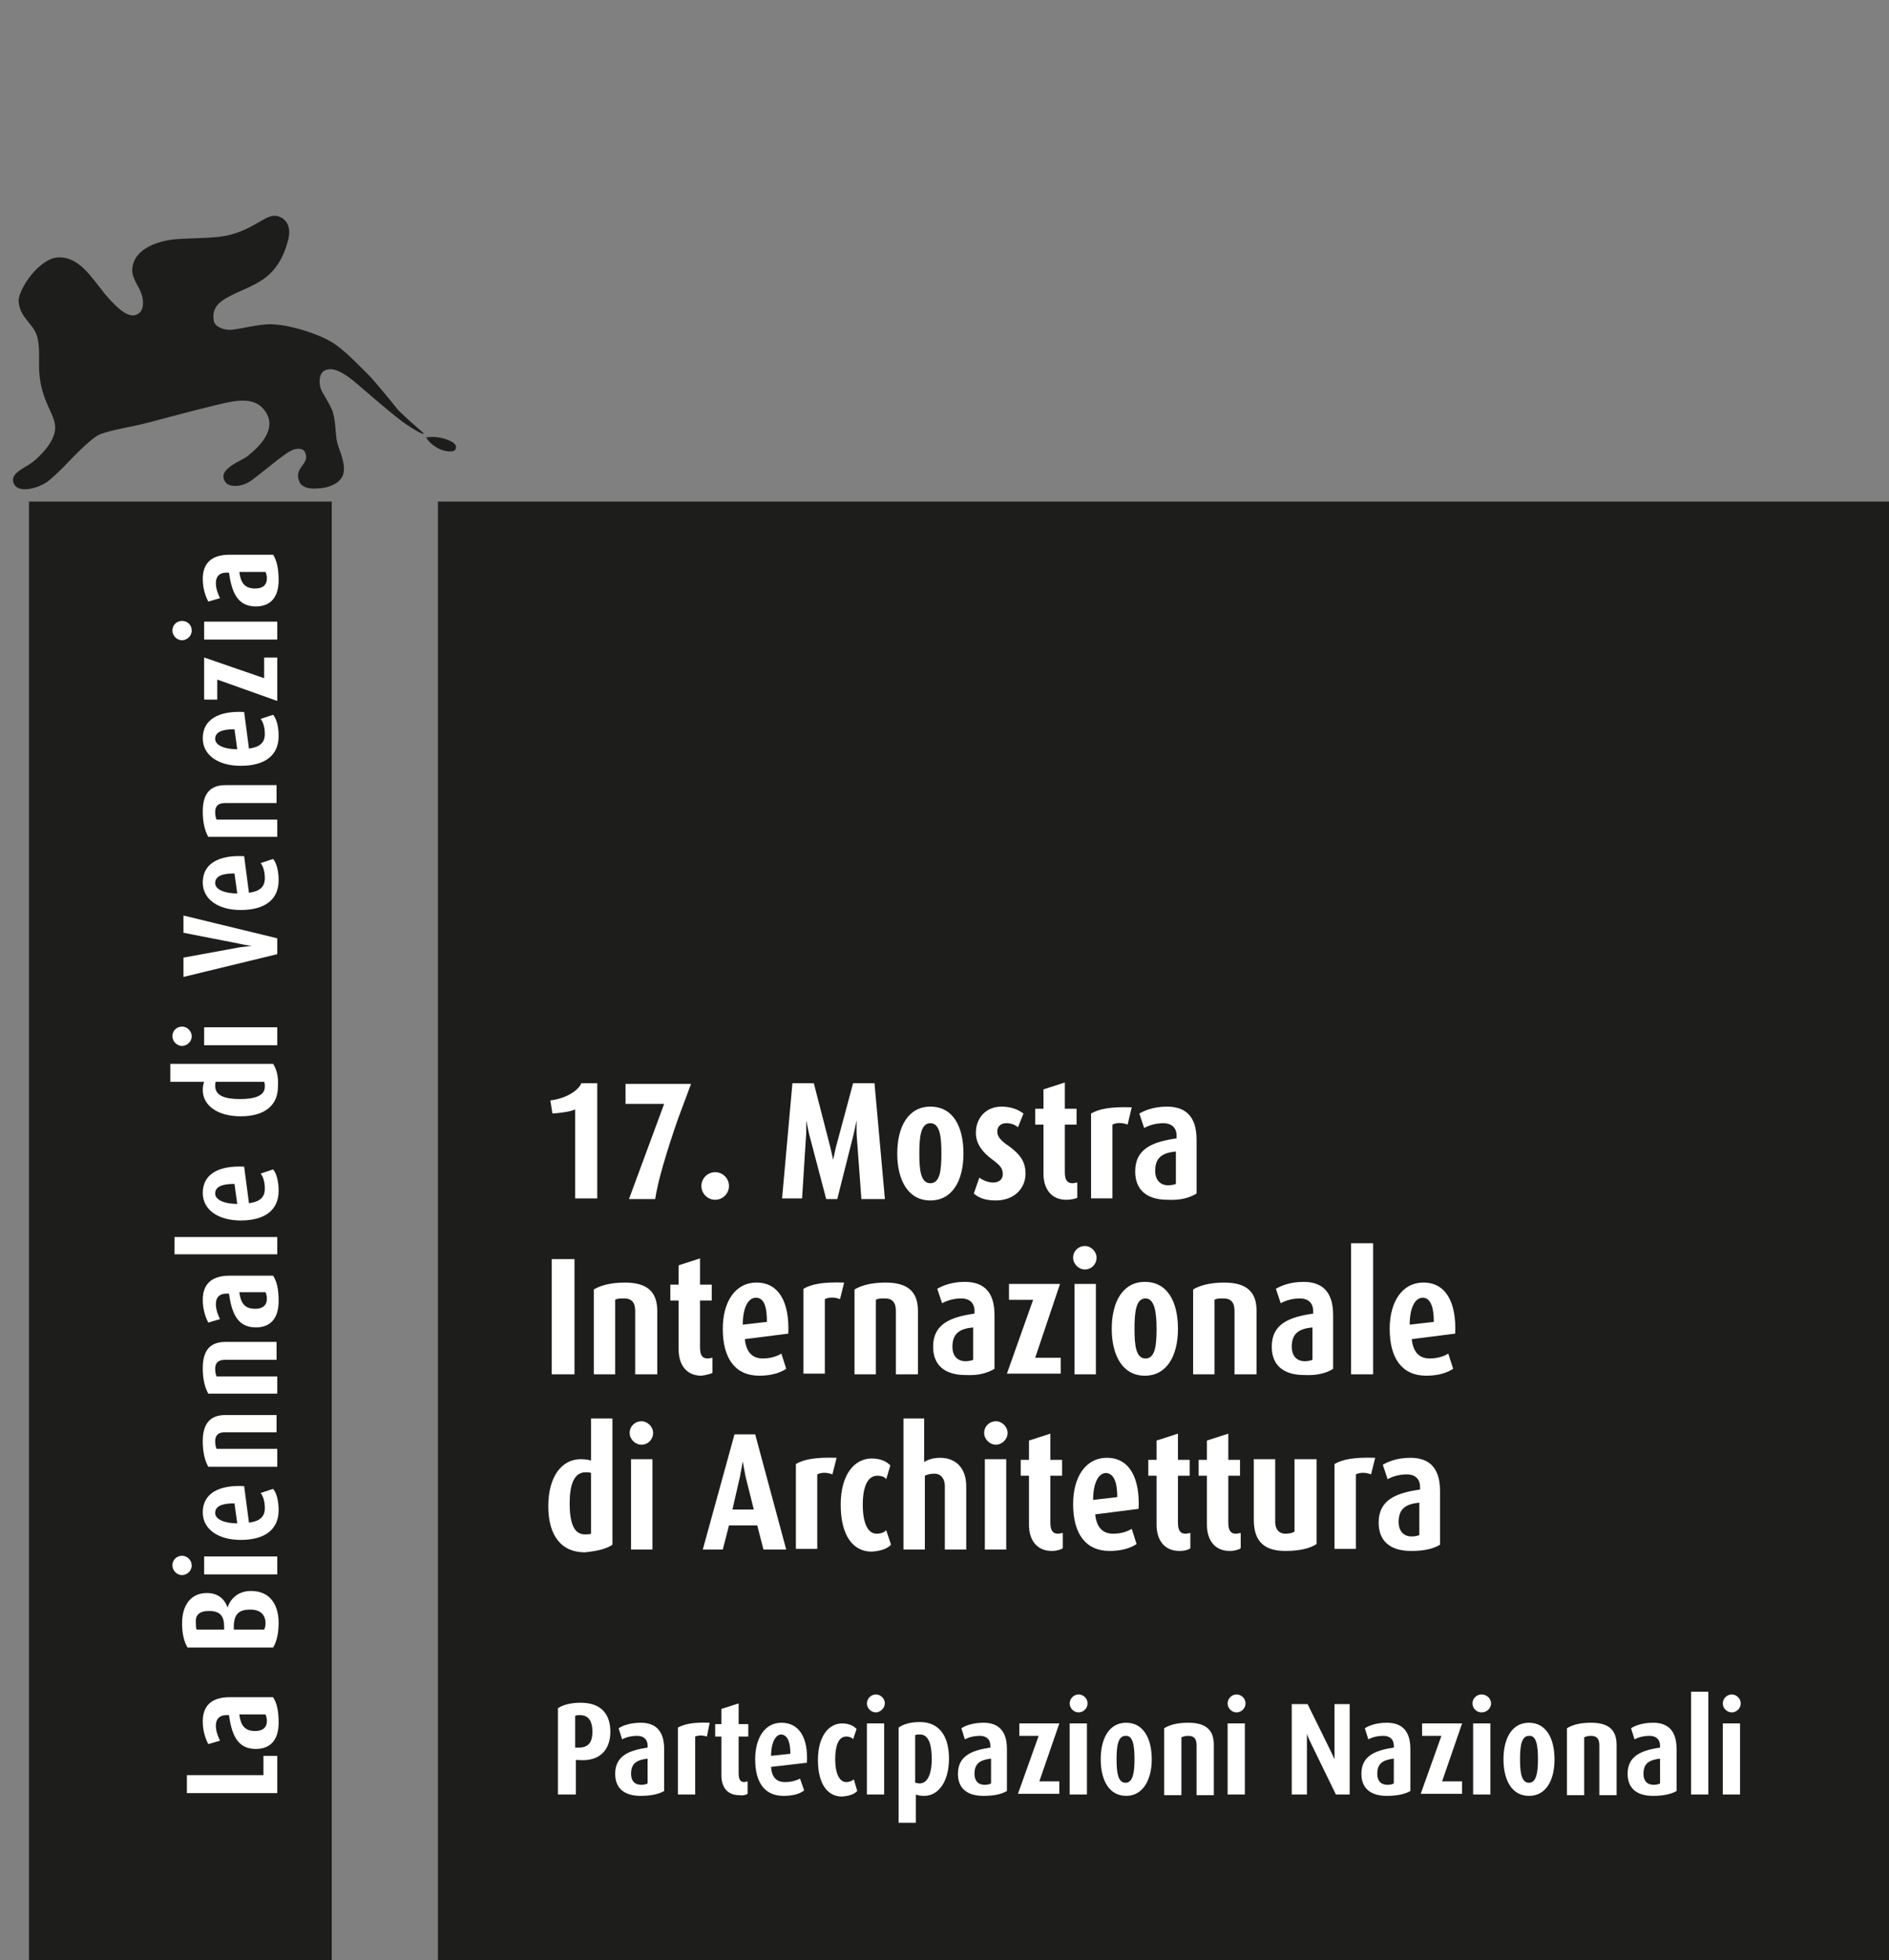 <?xml version="1.0" encoding="utf-8"?>
<!-- Generator: Adobe Illustrator 21.0.0, SVG Export Plug-In . SVG Version: 6.00 Build 0)  -->
<svg version="1.1" id="Capa_1" xmlns="http://www.w3.org/2000/svg" xmlns:xlink="http://www.w3.org/1999/xlink" x="0px" y="0px"
	 viewBox="0 0 273.9 284.1" style="enable-background:new 0 0 273.9 284.1;" xml:space="preserve">
<rect x="0" y="0" width="273.9" height="284.1" fill="#808080" stroke="none"/>
<style type="text/css">
	.st0{clip-path:url(#SVGID_2_);fill:#1D1D1B;}
	.st1{fill:#1D1D1B;}
	.st2{fill:#FFFFFF;}
</style>
<g>
	<g>
		<defs>
			<rect id="SVGID_1_" y="31.1" width="273.9" height="253"/>
		</defs>
		<clipPath id="SVGID_2_">
			<use xlink:href="#SVGID_1_"  style="overflow:visible;"/>
		</clipPath>
		<polygon class="st0" points="4.2,72.7 48.1,72.7 48.1,284.1 4.2,284.1 4.2,72.7 		"/>
		<path class="st0" d="M2.7,43.7c-0.1-1.7,3-6.4,5.9-6.4c2.9,0,4.6,2.8,6.6,5.3c2.2,2.6,3.7,3.6,4.8,2.9c0.9-0.5,0.9-2,0.4-3.2
			c-0.6-1.4-1.7-2.5-1-4.3c0.6-1.7,2.7-2.8,5.1-3.2c2.3-0.4,6.5-0.1,9-0.8c4.3-1.2,5.4-3.6,7.4-2.4c1.1,0.7,1.3,2.1,0.7,3.8
			c-0.4,1.4-1.2,3.2-2.7,4.5c-1.1,1-2.7,1.7-4.5,2.5c-2.1,1-3.8,1.8-3.4,4.1c0.1,0.8,1.4,1.4,2.6,1.3c1.6-0.2,3.5-0.7,5.2-0.8
			c2.7-0.1,6.6,1.2,8.4,2.1c1.9,0.9,3.3,2.3,6.2,5.2c1,1,4,4.7,4.3,5.1c1.3,1.3,2.6,2.4,3.4,3.1c0.4,0.3,0.3,0.4,0.3,0.4
			s-0.1,0-0.3-0.1c-0.3-0.1-1-0.5-2.2-1.3c-1.3-0.8-6.7-5.5-7.4-6.1c-1-0.8-3.3-2.7-4.7-1.5c-0.6,0.6-0.5,1.8-0.3,2.4
			c0.2,0.6,1.1,1.9,1.6,3c0.6,1.3,0.5,3.7,0.8,4.9c0.3,1.1,1.6,3.7,0.6,5.1c-0.7,1-2.2,1.5-3.6,1.5c-1.1,0.1-2.2-0.2-2.5-1
			c-0.9-2.1,1.7-2.5,0.8-4.3c-0.3-0.6-1.3-0.5-1.7-0.3c-0.8,0.3-1.6,1-2.3,1.5c-0.4,0.3-2.1,1.7-3.7,2.9c-1.3,1-3.2,1.1-3.8,0.3
			c-1.4-1.9,2.4-3.1,3.2-3.8c2.3-1.8,4.3-4.3,2.4-6.7c-1.4-1.8-3.8-1.5-6.9-0.7c-3.4,0.8-7.4,1.9-9.7,2.5c-2.6,0.7-5.7,1.1-7.3,1.8
			c-1.4,0.6-4.8,4.3-5.1,4.6c-0.3,0.3-2,2-2.7,2.4c-1.1,0.7-3.9,1.6-4.6,0.1c-0.7-1.5,1.7-2.3,2.7-3.1c0.9-0.7,3.3-2.9,3.3-5
			c0-1.8-1.4-3-2.1-6.4c-0.5-2.7,0-4.2-0.4-6.3C5.2,47,2.9,46.3,2.7,43.7L2.7,43.7z"/>
	</g>
	<path class="st1" d="M61.8,63.4c0,0,1.1-0.2,2.3,0.1c1.2,0.3,2.2,0.8,2,1.5c-0.2,0.7-1.5,0.4-2.1,0.2
		C62.3,64.5,61.8,63.4,61.8,63.4L61.8,63.4z"/>
	<polygon class="st1" points="63.5,72.7 273.9,72.7 273.9,284.1 63.5,284.1 63.5,72.7 	"/>
	<path class="st2" d="M40.2,254.5h-2v2.8H27.1v2.6h13.1V254.5L40.2,254.5z M39.6,246h-6.3c-2.9,0-3.9,1.5-3.9,3.5
		c0,1.6,0.5,2.7,0.8,3.3l1.7-0.5c-0.3-0.6-0.6-1.4-0.6-2.2c0-0.9,0.5-1.5,1.5-1.5h0.4c0.4,2.8,1.2,4.9,3.9,4.9
		c2.1,0,3.3-1.3,3.3-3.8C40.4,247.8,40.1,246.8,39.6,246L39.6,246z M38.5,248.5c0.1,0.2,0.2,0.6,0.2,0.9c0,1-0.6,1.5-1.7,1.5
		c-1.5,0-2.1-0.8-2.3-2.4H38.5L38.5,248.5z"/>
	<path class="st2" d="M36.4,230.6c-2.1,0-3.1,1.4-3.4,2.4h0c-0.3-0.9-1.1-2.1-3-2.1c-2.2,0-3.6,1.6-3.6,4.4c0,1.5,0.3,2.7,0.8,3.5
		h12.4c0.5-0.8,0.8-2,0.8-3.6C40.4,232.8,39.3,230.6,36.4,230.6L36.4,230.6z M30.3,233.5c1.6,0,2.2,0.7,2.2,2.3v0.4h-4
		c-0.1-0.3-0.1-0.6-0.1-1C28.3,234.1,28.9,233.5,30.3,233.5L30.3,233.5z M36.3,233.3c1.4,0,2.2,0.7,2.2,2c0,0.4-0.1,0.7-0.2,0.9
		h-4.4v-0.4C33.9,233.9,34.7,233.3,36.3,233.3L36.3,233.3z M26.4,225.5c-0.8,0-1.4,0.6-1.4,1.4c0,0.7,0.6,1.4,1.4,1.4
		c0.7,0,1.4-0.6,1.4-1.4C27.8,226.2,27.2,225.5,26.4,225.5L26.4,225.5z M40.2,225.6H29.6v2.6h10.6V225.6L40.2,225.6z M35.4,215.4
		c-3.7-0.2-6,1.1-6,3.8c0,2.5,2.3,4,5.5,4c3.5,0,5.5-1.5,5.5-4.3c0-1.4-0.3-2.5-0.8-3.1l-1.8,0.6c0.3,0.4,0.6,1.1,0.6,2.2
		c0,1.3-0.8,1.9-2.3,2.1L35.4,215.4L35.4,215.4z M34,217.9l0.4,2.9c-1.9,0-3.2-0.6-3.2-1.5C31.2,218.3,32.2,217.9,34,217.9L34,217.9
		z M40.2,205.1h-7.5c-2.2,0-3.3,1.2-3.3,3.8c0,1.6,0.3,2.8,0.8,3.7h10V210h-8.8c-0.1-0.3-0.2-0.5-0.2-1.1c0-0.9,0.5-1.3,1.4-1.3h7.5
		V205.1L40.2,205.1z M40.2,194.5h-7.5c-2.2,0-3.3,1.2-3.3,3.8c0,1.6,0.3,2.8,0.8,3.7h10v-2.5h-8.8c-0.1-0.3-0.2-0.5-0.2-1.1
		c0-0.9,0.5-1.3,1.4-1.3h7.5V194.5L40.2,194.5z M39.6,184.9h-6.3c-2.9,0-3.9,1.5-3.9,3.5c0,1.6,0.5,2.7,0.8,3.3l1.7-0.5
		c-0.3-0.6-0.6-1.4-0.6-2.2c0-0.9,0.5-1.5,1.5-1.5h0.4c0.4,2.8,1.2,4.9,3.9,4.9c2.1,0,3.3-1.3,3.3-3.8
		C40.4,186.7,40.1,185.7,39.6,184.9L39.6,184.9z M38.5,187.3c0.1,0.2,0.2,0.6,0.2,0.9c0,1-0.6,1.5-1.7,1.5c-1.5,0-2.1-0.8-2.3-2.4
		H38.5L38.5,187.3z M40.2,179.3H25.3v2.5h14.9V179.3L40.2,179.3z M35.4,169.1c-3.7-0.2-6,1.1-6,3.8c0,2.5,2.3,4,5.5,4
		c3.5,0,5.5-1.5,5.5-4.3c0-1.4-0.3-2.5-0.8-3.1l-1.8,0.6c0.3,0.4,0.6,1.1,0.6,2.2c0,1.3-0.8,1.9-2.3,2.1L35.4,169.1L35.4,169.1z
		 M34,171.6l0.4,2.9c-1.9,0-3.2-0.6-3.2-1.5C31.2,172,32.2,171.6,34,171.6L34,171.6z"/>
	<path class="st2" d="M39.6,154.2H24.7v2.6h4.9c-0.1,0.3-0.2,0.6-0.2,1.2c0,2.2,2.1,3.8,5.5,3.8c3.5,0,5.4-1.6,5.4-4.3
		C40.4,156,40.1,155,39.6,154.2L39.6,154.2z M38.3,156.8c0.1,0.2,0.1,0.5,0.1,0.7c0,1.3-1.4,1.8-3.6,1.8c-2,0-3.6-0.4-3.6-1.9
		c0-0.2,0-0.5,0.1-0.6H38.3L38.3,156.8z M26.4,148.8c-0.8,0-1.4,0.6-1.4,1.4c0,0.7,0.6,1.4,1.4,1.4c0.7,0,1.4-0.6,1.4-1.4
		C27.8,149.5,27.2,148.8,26.4,148.8L26.4,148.8z M40.2,148.9H29.6v2.6h10.6V148.9L40.2,148.9z"/>
	<path class="st2" d="M26.6,132.7v2.5l8.2,1.6c0.8,0.2,1.7,0.3,1.7,0.3v0c0,0-0.9,0.1-1.7,0.2l-8.2,1.5v2.8l13.6-3.3V136L26.6,132.7
		L26.6,132.7z M35.4,124.1c-3.7-0.2-6,1.1-6,3.8c0,2.5,2.3,4,5.5,4c3.5,0,5.5-1.5,5.5-4.3c0-1.4-0.3-2.5-0.8-3.1l-1.8,0.6
		c0.3,0.4,0.6,1.1,0.6,2.2c0,1.3-0.8,1.9-2.3,2.1L35.4,124.1L35.4,124.1z M34,126.6l0.4,2.9c-1.9,0-3.2-0.6-3.2-1.5
		C31.2,127,32.2,126.6,34,126.6L34,126.6z M40.2,113.8h-7.5c-2.2,0-3.3,1.2-3.3,3.8c0,1.6,0.3,2.8,0.8,3.7h10v-2.5h-8.8
		c-0.1-0.3-0.2-0.5-0.2-1.1c0-0.9,0.5-1.3,1.4-1.3h7.5V113.8L40.2,113.8z M35.4,103.2c-3.7-0.2-6,1.1-6,3.8c0,2.5,2.3,4,5.5,4
		c3.5,0,5.5-1.5,5.5-4.3c0-1.4-0.3-2.5-0.8-3.1l-1.8,0.6c0.3,0.4,0.6,1.1,0.6,2.2c0,1.3-0.8,1.9-2.3,2.1L35.4,103.2L35.4,103.2z
		 M34,105.7l0.4,2.9c-1.9,0-3.2-0.6-3.2-1.5C31.2,106.1,32.2,105.7,34,105.7L34,105.7z M40.2,95.3h-1.9v3l-8.7-3v6.1h1.9v-2.9
		l8.7,3.1V95.3L40.2,95.3z M26.4,90c-0.8,0-1.4,0.6-1.4,1.4c0,0.7,0.6,1.4,1.4,1.4c0.7,0,1.4-0.6,1.4-1.4C27.8,90.6,27.2,90,26.4,90
		L26.4,90z M40.2,90.1H29.6v2.6h10.6V90.1L40.2,90.1z M39.6,80.4h-6.3c-2.9,0-3.9,1.5-3.9,3.5c0,1.6,0.5,2.7,0.8,3.3l1.7-0.5
		c-0.3-0.6-0.6-1.4-0.6-2.2c0-0.9,0.5-1.5,1.5-1.5h0.4c0.4,2.8,1.2,4.9,3.9,4.9c2.1,0,3.3-1.3,3.3-3.8
		C40.4,82.3,40.1,81.2,39.6,80.4L39.6,80.4z M38.5,82.9c0.1,0.2,0.2,0.6,0.2,0.9c0,1-0.6,1.5-1.7,1.5c-1.5,0-2.1-0.8-2.3-2.4H38.5
		L38.5,82.9z"/>
	<path class="st2" d="M88.8,223.9v-18.3h-3.1v6.1c-0.3-0.1-0.8-0.2-1.5-0.2c-2.8,0-4.7,2.6-4.7,6.8c0,4.3,1.9,6.7,5.3,6.7
		C86.7,224.8,87.9,224.5,88.8,223.9L88.8,223.9z M85.7,222.3c-0.2,0.1-0.6,0.1-0.9,0.1c-1.6,0-2.2-1.7-2.2-4.5
		c0-2.4,0.5-4.5,2.3-4.5c0.3,0,0.6,0,0.8,0.1V222.3L85.7,222.3z M94.7,207.7c0-0.9-0.8-1.7-1.7-1.7c-0.9,0-1.7,0.7-1.7,1.7
		c0,0.9,0.8,1.7,1.7,1.7C94,209.4,94.7,208.6,94.7,207.7L94.7,207.7z M94.6,224.6v-13.1h-3.1v13.1H94.6L94.6,224.6z M114,224.6
		l-4.5-16.7h-3l-4.6,16.7h2.9l0.9-3.5h4.1l0.9,3.5H114L114,224.6z M109.3,218.8h-3.1l1.1-4.8c0.2-1,0.4-2.2,0.4-2.2h0
		c0,0,0.2,1.2,0.4,2.2L109.3,218.8L109.3,218.8z M121.3,211.3c-3-0.1-4.7,0.2-5.9,0.9v12.3h3.1v-10.8c0.6-0.3,1.4-0.3,2.2,0
		L121.3,211.3L121.3,211.3z M129.2,223.9l-0.7-2.1c-0.3,0.3-0.7,0.5-1.4,0.5c-1.3,0-2-1.6-2-4.2c0-2.6,0.7-4.2,2.1-4.2
		c0.7,0,1.1,0.2,1.3,0.5l0.6-2c-0.5-0.5-1.3-1-2.7-1c-2.5,0-4.5,2.3-4.5,6.7c0,4.5,1.8,6.8,4.5,6.8
		C127.9,224.8,128.7,224.4,129.2,223.9L129.2,223.9z M140.1,224.6v-9.2c0-2.5-1.4-4.1-3.8-4.1c-0.9,0-1.6,0.2-2.3,0.6v-6.3H131v19
		h3.1v-10.7c0.4-0.2,0.8-0.3,1.4-0.3c0.9,0,1.5,0.7,1.5,1.8v9.2H140.1L140.1,224.6z M146.1,207.7c0-0.9-0.8-1.7-1.7-1.7
		c-0.9,0-1.7,0.7-1.7,1.7c0,0.9,0.8,1.7,1.7,1.7C145.3,209.4,146.1,208.6,146.1,207.7L146.1,207.7z M145.9,224.6v-13.1h-3.1v13.1
		H145.9L145.9,224.6z M154.1,224.4v-2.2c-0.2,0-0.4,0.1-0.7,0.1c-0.7,0-1.1-0.4-1.1-1.6v-6.8h1.7v-2.3h-1.7v-3.8l-3.1,1v2.8h-1.2
		v2.3h1.2v7.1c0,2.3,1.2,3.8,3.3,3.8C153.2,224.8,153.9,224.6,154.1,224.4L154.1,224.4z M165.1,218.7c0.2-4.6-1.4-7.4-4.6-7.4
		c-3.1,0-4.9,2.8-4.9,6.7c0,4.3,1.8,6.8,5.3,6.8c1.7,0,3-0.4,3.9-1l-0.7-2.2c-0.5,0.3-1.4,0.7-2.7,0.7c-1.5,0-2.4-0.9-2.6-2.8
		L165.1,218.7L165.1,218.7z M162,217l-3.5,0.4c0-2.3,0.7-3.9,1.9-3.9C161.5,213.6,162,214.8,162,217L162,217z M172.6,224.4v-2.2
		c-0.2,0-0.4,0.1-0.7,0.1c-0.7,0-1.1-0.4-1.1-1.6v-6.8h1.7v-2.3h-1.7v-3.8l-3.1,1v2.8h-1.2v2.3h1.2v7.1c0,2.3,1.2,3.8,3.3,3.8
		C171.8,224.8,172.4,224.6,172.6,224.4L172.6,224.4z M179.9,224.4v-2.2c-0.2,0-0.4,0.1-0.7,0.1c-0.7,0-1.1-0.4-1.1-1.6v-6.8h1.7
		v-2.3h-1.7v-3.8l-3.1,1v2.8h-1.2v2.3h1.2v7.1c0,2.3,1.2,3.8,3.3,3.8C179,224.8,179.7,224.6,179.9,224.4L179.9,224.4z M190.9,223.8
		v-12.3h-3.2v10.5c-0.3,0.2-0.8,0.3-1.3,0.3c-1,0-1.5-0.7-1.5-1.7v-9.1h-3.1v8.8c0,3.3,1.7,4.5,4.6,4.5
		C188.5,224.8,190,224.4,190.9,223.8L190.9,223.8z M199.4,211.3c-3-0.1-4.7,0.2-5.9,0.9v12.3h3.1v-10.8c0.6-0.3,1.4-0.3,2.2,0
		L199.4,211.3L199.4,211.3z M208.8,223.9v-7.8c0-3.6-1.8-4.8-4.3-4.8c-2,0-3.3,0.6-4,1l0.7,2.1c0.7-0.4,1.7-0.7,2.8-0.7
		c1.1,0,1.9,0.6,1.9,1.8v0.4c-3.5,0.5-6,1.5-6,4.8c0,2.6,1.6,4.1,4.7,4.1C206.5,224.8,207.8,224.5,208.8,223.9L208.8,223.9z
		 M205.8,222.5c-0.2,0.1-0.7,0.2-1.1,0.2c-1.2,0-1.9-0.8-1.9-2.1c0-1.9,1-2.6,3-2.8V222.5L205.8,222.5z"/>
	<path class="st2" d="M83.3,199.2v-16.7H80v16.7H83.3L83.3,199.2z M95.3,199.2v-9.2c0-2.8-1.5-4.1-4.7-4.1c-2,0-3.5,0.4-4.5,1v12.3
		h3.1v-10.8c0.3-0.2,0.7-0.2,1.3-0.2c1.1,0,1.6,0.6,1.6,1.8v9.2H95.3L95.3,199.2z M103.3,199v-2.2c-0.2,0-0.4,0.1-0.7,0.1
		c-0.7,0-1.1-0.4-1.1-1.6v-6.8h1.7v-2.3h-1.7v-3.8l-3.1,1v2.8h-1.2v2.3h1.2v7.1c0,2.3,1.2,3.8,3.3,3.8
		C102.5,199.3,103.1,199.1,103.3,199L103.3,199z M114.3,193.3c0.2-4.6-1.4-7.4-4.6-7.4c-3.1,0-4.9,2.8-4.9,6.7
		c0,4.3,1.8,6.8,5.3,6.8c1.7,0,3-0.4,3.9-1l-0.7-2.2c-0.5,0.3-1.4,0.7-2.7,0.7c-1.5,0-2.4-0.9-2.6-2.8L114.3,193.3L114.3,193.3z
		 M111.2,191.6l-3.5,0.4c0-2.3,0.7-3.9,1.9-3.9S111.2,189.4,111.2,191.6L111.2,191.6z M122.4,185.9c-3-0.1-4.7,0.2-5.9,0.9v12.3h3.1
		v-10.8c0.6-0.3,1.4-0.3,2.2,0L122.4,185.9L122.4,185.9z M133.1,199.2v-9.2c0-2.8-1.5-4.1-4.7-4.1c-2,0-3.5,0.4-4.5,1v12.3h3.1
		v-10.8c0.3-0.2,0.7-0.2,1.3-0.2c1.1,0,1.6,0.6,1.6,1.8v9.2H133.1L133.1,199.2z M144.2,198.4v-7.8c0-3.6-1.8-4.8-4.3-4.8
		c-2,0-3.3,0.6-4,1l0.7,2.1c0.7-0.4,1.7-0.7,2.8-0.7c1.1,0,1.9,0.6,1.9,1.8v0.4c-3.5,0.5-6,1.5-6,4.8c0,2.6,1.6,4.1,4.7,4.1
		C141.9,199.4,143.2,199,144.2,198.4L144.2,198.4z M141.1,197.1c-0.2,0.1-0.7,0.2-1.1,0.2c-1.2,0-1.9-0.8-1.9-2.1c0-1.9,1-2.6,3-2.8
		V197.1L141.1,197.1z M153.8,199.2v-2.4h-3.7l3.6-10.7h-7.4v2.3h3.5l-3.8,10.7H153.8L153.8,199.2z M159,182.3c0-0.9-0.8-1.7-1.7-1.7
		c-0.9,0-1.7,0.7-1.7,1.7c0,0.9,0.8,1.7,1.7,1.7C158.3,184,159,183.2,159,182.3L159,182.3z M158.9,199.2v-13.1h-3.1v13.1H158.9
		L158.9,199.2z M170.8,192.6c0-3.9-1.5-6.8-4.8-6.8c-3.2,0-4.8,2.9-4.8,6.8c0,3.9,1.6,6.8,4.8,6.8
		C169.2,199.4,170.8,196.5,170.8,192.6L170.8,192.6z M167.7,192.6c0,2.4-0.2,4.3-1.6,4.3c-1.4,0-1.6-1.9-1.6-4.3
		c0-2.4,0.2-4.4,1.6-4.4C167.4,188.2,167.7,190.2,167.7,192.6L167.7,192.6z M182.2,199.2v-9.2c0-2.8-1.5-4.1-4.7-4.1
		c-2,0-3.5,0.4-4.5,1v12.3h3.1v-10.8c0.3-0.2,0.7-0.2,1.3-0.2c1.1,0,1.6,0.6,1.6,1.8v9.2H182.2L182.2,199.2z M193.3,198.4v-7.8
		c0-3.6-1.8-4.8-4.3-4.8c-2,0-3.3,0.6-4,1l0.7,2.1c0.7-0.4,1.7-0.7,2.8-0.7c1.1,0,1.9,0.6,1.9,1.8v0.4c-3.5,0.5-6,1.5-6,4.8
		c0,2.6,1.6,4.1,4.7,4.1C191,199.4,192.4,199,193.3,198.4L193.3,198.4z M190.3,197.1c-0.2,0.1-0.7,0.2-1.1,0.2
		c-1.2,0-1.9-0.8-1.9-2.1c0-1.9,1-2.6,3-2.8V197.1L190.3,197.1z M199.1,199.2v-19h-3.2v19H199.1L199.1,199.2z M211,193.3
		c0.2-4.6-1.4-7.4-4.6-7.4c-3.1,0-4.9,2.8-4.9,6.7c0,4.3,1.8,6.8,5.3,6.8c1.7,0,3-0.4,3.9-1l-0.7-2.2c-0.5,0.3-1.4,0.7-2.7,0.7
		c-1.5,0-2.4-0.9-2.6-2.8L211,193.3L211,193.3z M207.9,191.6l-3.5,0.4c0-2.3,0.7-3.9,1.9-3.9C207.4,188.1,207.9,189.4,207.9,191.6
		L207.9,191.6z"/>
	<path class="st2" d="M86.6,173.7v-16.7h-2.3c-0.4,1-2.1,2.2-4.5,2.5l0.3,1.9c1.4-0.1,2.7-0.3,3.3-0.6v12.9H86.6L86.6,173.7z
		 M100.2,157.1h-9.5v2.9h5.6l-5.1,13.8H95c0.4-2.7,1.7-7,3.3-11.6L100.2,157.1L100.2,157.1z M105.7,171.9c0-1.1-0.9-2-2-2
		c-1.1,0-2,0.9-2,2c0,1.1,0.9,2,2,2C104.8,173.9,105.7,173,105.7,171.9L105.7,171.9z M128.3,173.7l-1.5-16.7h-3.1l-2.5,9.3
		c-0.2,0.9-0.4,1.8-0.4,1.8h0c0,0-0.2-0.9-0.4-1.8l-2.4-9.3h-3.1l-1.5,16.7h2.9l0.6-9.5c0-0.8,0-1.8,0-1.8h0c0,0,0.2,1,0.4,1.9
		l2.5,9.5h1.6l2.4-9.5c0.2-0.9,0.4-1.9,0.4-1.9h0c0,0,0,1,0,1.9l0.7,9.5H128.3L128.3,173.7z M139.7,167.2c0-3.9-1.5-6.8-4.8-6.8
		c-3.2,0-4.8,2.9-4.8,6.8c0,3.9,1.6,6.8,4.8,6.8C138.1,174,139.7,171.1,139.7,167.2L139.7,167.2z M136.5,167.2
		c0,2.4-0.2,4.3-1.6,4.3c-1.4,0-1.6-1.9-1.6-4.3c0-2.4,0.2-4.4,1.6-4.4C136.3,162.8,136.5,164.8,136.5,167.2L136.5,167.2z
		 M148.7,170.1c0-1.9-1-2.9-2.3-3.9c-1.2-0.8-1.8-1.4-1.8-2.2c0-0.7,0.5-1.2,1.3-1.2c0.8,0,1.4,0.3,1.7,0.6l0.8-2
		c-0.8-0.6-1.8-1-3.2-1c-2.2,0-3.7,1.6-3.7,3.8c0,1.7,1.1,2.9,2.3,3.8c1.2,0.9,1.6,1.3,1.6,2.2c0,0.7-0.5,1.2-1.4,1.2
		c-0.8,0-1.6-0.4-2-0.7l-0.8,2.3c0.8,0.7,1.8,1,3.2,1C147,174,148.7,172.3,148.7,170.1L148.7,170.1z M156.2,173.6v-2.2
		c-0.2,0-0.4,0.1-0.7,0.1c-0.7,0-1.1-0.4-1.1-1.6V163h1.7v-2.3h-1.7v-3.8l-3.1,1v2.8h-1.2v2.3h1.2v7.1c0,2.3,1.2,3.8,3.3,3.8
		C155.4,173.9,156.1,173.7,156.2,173.6L156.2,173.6z M164.1,160.5c-3-0.1-4.7,0.2-5.9,0.9v12.3h3.1V163c0.6-0.3,1.4-0.3,2.2,0
		L164.1,160.5L164.1,160.5z M173.5,173v-7.8c0-3.6-1.8-4.8-4.3-4.8c-2,0-3.3,0.6-4,1l0.7,2.1c0.7-0.4,1.7-0.7,2.8-0.7
		c1.1,0,1.9,0.6,1.9,1.8v0.4c-3.5,0.5-6,1.5-6,4.8c0,2.6,1.6,4.1,4.7,4.1C171.2,174,172.5,173.6,173.5,173L173.5,173z M170.5,171.6
		c-0.2,0.1-0.7,0.2-1.1,0.2c-1.2,0-1.9-0.8-1.9-2.1c0-1.9,1-2.6,3-2.8V171.6L170.5,171.6z"/>
	<path class="st2" d="M88.5,251c0-2.4-1.2-4.2-4.3-4.2c-1.4,0-2.6,0.3-3.3,0.8v12.5h2.6v-5l0.3,0C87.1,255.4,88.5,253.5,88.5,251
		L88.5,251z M85.9,251c0,1.3-0.4,2.4-2.2,2.3l-0.3,0v-4.6c0.2-0.1,0.4-0.1,0.7-0.1C85.5,248.6,85.9,249.7,85.9,251L85.9,251z
		 M96.3,259.6v-6.1c0-2.8-1.4-3.8-3.4-3.8c-1.5,0-2.6,0.4-3.2,0.8l0.5,1.6c0.6-0.3,1.3-0.5,2.2-0.5c0.9,0,1.5,0.5,1.5,1.4v0.3
		c-2.7,0.4-4.7,1.2-4.7,3.8c0,2,1.2,3.2,3.7,3.2C94.5,260.3,95.6,260,96.3,259.6L96.3,259.6z M93.9,258.5c-0.2,0.1-0.5,0.2-0.9,0.2
		c-1,0-1.5-0.6-1.5-1.6c0-1.5,0.8-2,2.4-2.2V258.5L93.9,258.5z M102.9,249.7c-2.4-0.1-3.7,0.2-4.6,0.7v9.7h2.5v-8.4
		c0.5-0.2,1.1-0.2,1.7,0L102.9,249.7L102.9,249.7z M108.4,260v-1.8c-0.1,0-0.3,0.1-0.5,0.1c-0.5,0-0.8-0.3-0.8-1.3v-5.3h1.4v-1.8
		h-1.4v-3l-2.5,0.8v2.2h-0.9v1.8h0.9v5.6c0,1.8,0.9,2.9,2.6,2.9C107.8,260.3,108.3,260.1,108.4,260L108.4,260z M117,255.5
		c0.2-3.6-1.1-5.8-3.7-5.8c-2.4,0-3.8,2.2-3.8,5.3c0,3.4,1.4,5.3,4.1,5.3c1.4,0,2.4-0.3,3-0.8l-0.6-1.7c-0.4,0.2-1.1,0.5-2.2,0.5
		c-1.2,0-1.9-0.7-2-2.2L117,255.5L117,255.5z M114.6,254.2l-2.8,0.3c0-1.8,0.6-3.1,1.5-3.1C114.2,251.5,114.6,252.5,114.6,254.2
		L114.6,254.2z M124.3,259.6l-0.5-1.7c-0.2,0.2-0.6,0.4-1.1,0.4c-1,0-1.6-1.3-1.6-3.3c0-2,0.5-3.3,1.6-3.3c0.5,0,0.9,0.2,1,0.4
		l0.5-1.5c-0.4-0.4-1-0.8-2.1-0.8c-1.9,0-3.5,1.8-3.5,5.3c0,3.5,1.4,5.3,3.5,5.3C123.3,260.3,123.9,260,124.3,259.6L124.3,259.6z
		 M128.3,246.9c0-0.7-0.6-1.3-1.3-1.3c-0.7,0-1.3,0.6-1.3,1.3c0,0.7,0.6,1.3,1.3,1.3C127.6,248.2,128.3,247.6,128.3,246.9
		L128.3,246.9z M128.2,260.1v-10.3h-2.5v10.3H128.2L128.2,260.1z M137.6,254.9c0-3.5-1.6-5.3-4.2-5.3c-1.4,0-2.4,0.3-3.1,0.8v13.8
		h2.5v-4.1c0.2,0.1,0.6,0.2,1.2,0.2C136.1,260.3,137.6,258.2,137.6,254.9L137.6,254.9z M135.1,255c0,1.7-0.4,3.5-1.8,3.5
		c-0.2,0-0.4-0.1-0.6-0.1v-6.9c0.2-0.1,0.4-0.1,0.7-0.1C134.8,251.4,135.1,253.2,135.1,255L135.1,255z M146,259.6v-6.1
		c0-2.8-1.4-3.8-3.4-3.8c-1.5,0-2.6,0.4-3.2,0.8l0.5,1.6c0.6-0.3,1.3-0.5,2.2-0.5c0.9,0,1.5,0.5,1.5,1.4v0.3
		c-2.7,0.4-4.7,1.2-4.7,3.8c0,2,1.2,3.2,3.7,3.2C144.3,260.3,145.3,260,146,259.6L146,259.6z M143.7,258.5c-0.2,0.1-0.5,0.2-0.9,0.2
		c-1,0-1.5-0.6-1.5-1.6c0-1.5,0.8-2,2.4-2.2V258.5L143.7,258.5z M153.6,260.1v-1.9h-2.9l2.9-8.4h-5.8v1.8h2.8l-3,8.4H153.6
		L153.6,260.1z M157.7,246.9c0-0.7-0.6-1.3-1.3-1.3c-0.7,0-1.3,0.6-1.3,1.3c0,0.7,0.6,1.3,1.3,1.3
		C157.1,248.2,157.7,247.6,157.7,246.9L157.7,246.9z M157.6,260.1v-10.3h-2.5v10.3H157.6L157.6,260.1z M167,255c0-3-1.2-5.3-3.7-5.3
		c-2.5,0-3.7,2.3-3.7,5.3c0,3,1.2,5.3,3.7,5.3C165.7,260.3,167,258,167,255L167,255z M164.5,255c0,1.8-0.2,3.4-1.3,3.4
		c-1.1,0-1.3-1.5-1.3-3.4c0-1.9,0.2-3.4,1.3-3.4C164.3,251.5,164.5,253.1,164.5,255L164.5,255z M176,260.1v-7.2
		c0-2.2-1.2-3.2-3.7-3.2c-1.6,0-2.7,0.3-3.5,0.8v9.7h2.5v-8.4c0.3-0.1,0.5-0.2,1-0.2c0.9,0,1.2,0.5,1.2,1.4v7.2H176L176,260.1z
		 M180.6,246.9c0-0.7-0.6-1.3-1.3-1.3c-0.7,0-1.3,0.6-1.3,1.3c0,0.7,0.6,1.3,1.3,1.3C180,248.2,180.6,247.6,180.6,246.9L180.6,246.9
		z M180.5,260.1v-10.3H178v10.3H180.5L180.5,260.1z M195.7,260.1V247h-2.2v6.7c0,0.6,0,1.3,0,1.3h0c0,0-0.3-0.7-0.6-1.3l-3.3-6.7
		h-2.3v13.1h2.2v-7.6c0-0.6,0-1.2,0-1.2h0c0,0,0.2,0.6,0.5,1.2l3.7,7.6H195.7L195.7,260.1z M204.5,259.6v-6.1c0-2.8-1.4-3.8-3.4-3.8
		c-1.5,0-2.6,0.4-3.2,0.8l0.5,1.6c0.6-0.3,1.3-0.5,2.2-0.5c0.9,0,1.5,0.5,1.5,1.4v0.3c-2.7,0.4-4.7,1.2-4.7,3.8c0,2,1.2,3.2,3.7,3.2
		C202.7,260.3,203.8,260,204.5,259.6L204.5,259.6z M202.1,258.5c-0.2,0.1-0.5,0.2-0.9,0.2c-1,0-1.5-0.6-1.5-1.6c0-1.5,0.8-2,2.4-2.2
		V258.5L202.1,258.5z M212,260.1v-1.9h-2.9l2.9-8.4h-5.8v1.8h2.8l-3,8.4H212L212,260.1z M216.2,246.9c0-0.7-0.6-1.3-1.4-1.3
		c-0.7,0-1.3,0.6-1.3,1.3c0,0.7,0.6,1.3,1.3,1.3C215.6,248.2,216.2,247.6,216.2,246.9L216.2,246.9z M216.1,260.1v-10.3h-2.5v10.3
		H216.1L216.1,260.1z M225.4,255c0-3-1.2-5.3-3.7-5.3c-2.5,0-3.7,2.3-3.7,5.3c0,3,1.2,5.3,3.7,5.3C224.2,260.3,225.4,258,225.4,255
		L225.4,255z M223,255c0,1.8-0.2,3.4-1.3,3.4c-1.1,0-1.3-1.5-1.3-3.4c0-1.9,0.2-3.4,1.3-3.4C222.8,251.5,223,253.1,223,255L223,255z
		 M234.4,260.1v-7.2c0-2.2-1.2-3.2-3.7-3.2c-1.6,0-2.7,0.3-3.5,0.8v9.7h2.5v-8.4c0.3-0.1,0.5-0.2,1-0.2c0.9,0,1.2,0.5,1.2,1.4v7.2
		H234.4L234.4,260.1z M243.1,259.6v-6.1c0-2.8-1.4-3.8-3.4-3.8c-1.5,0-2.6,0.4-3.2,0.8l0.5,1.6c0.6-0.3,1.3-0.5,2.2-0.5
		c0.9,0,1.5,0.5,1.5,1.4v0.3c-2.7,0.4-4.7,1.2-4.7,3.8c0,2,1.2,3.2,3.7,3.2C241.3,260.3,242.4,260,243.1,259.6L243.1,259.6z
		 M240.7,258.5c-0.2,0.1-0.5,0.2-0.9,0.2c-1,0-1.5-0.6-1.5-1.6c0-1.5,0.8-2,2.4-2.2V258.5L240.7,258.5z M247.7,260.1v-14.9h-2.5
		v14.9H247.7L247.7,260.1z M252.4,246.9c0-0.7-0.6-1.3-1.3-1.3c-0.7,0-1.3,0.6-1.3,1.3c0,0.7,0.6,1.3,1.3,1.3
		C251.8,248.2,252.4,247.6,252.4,246.9L252.4,246.9z M252.3,260.1v-10.3h-2.5v10.3H252.3L252.3,260.1z"/>
</g>
</svg>
